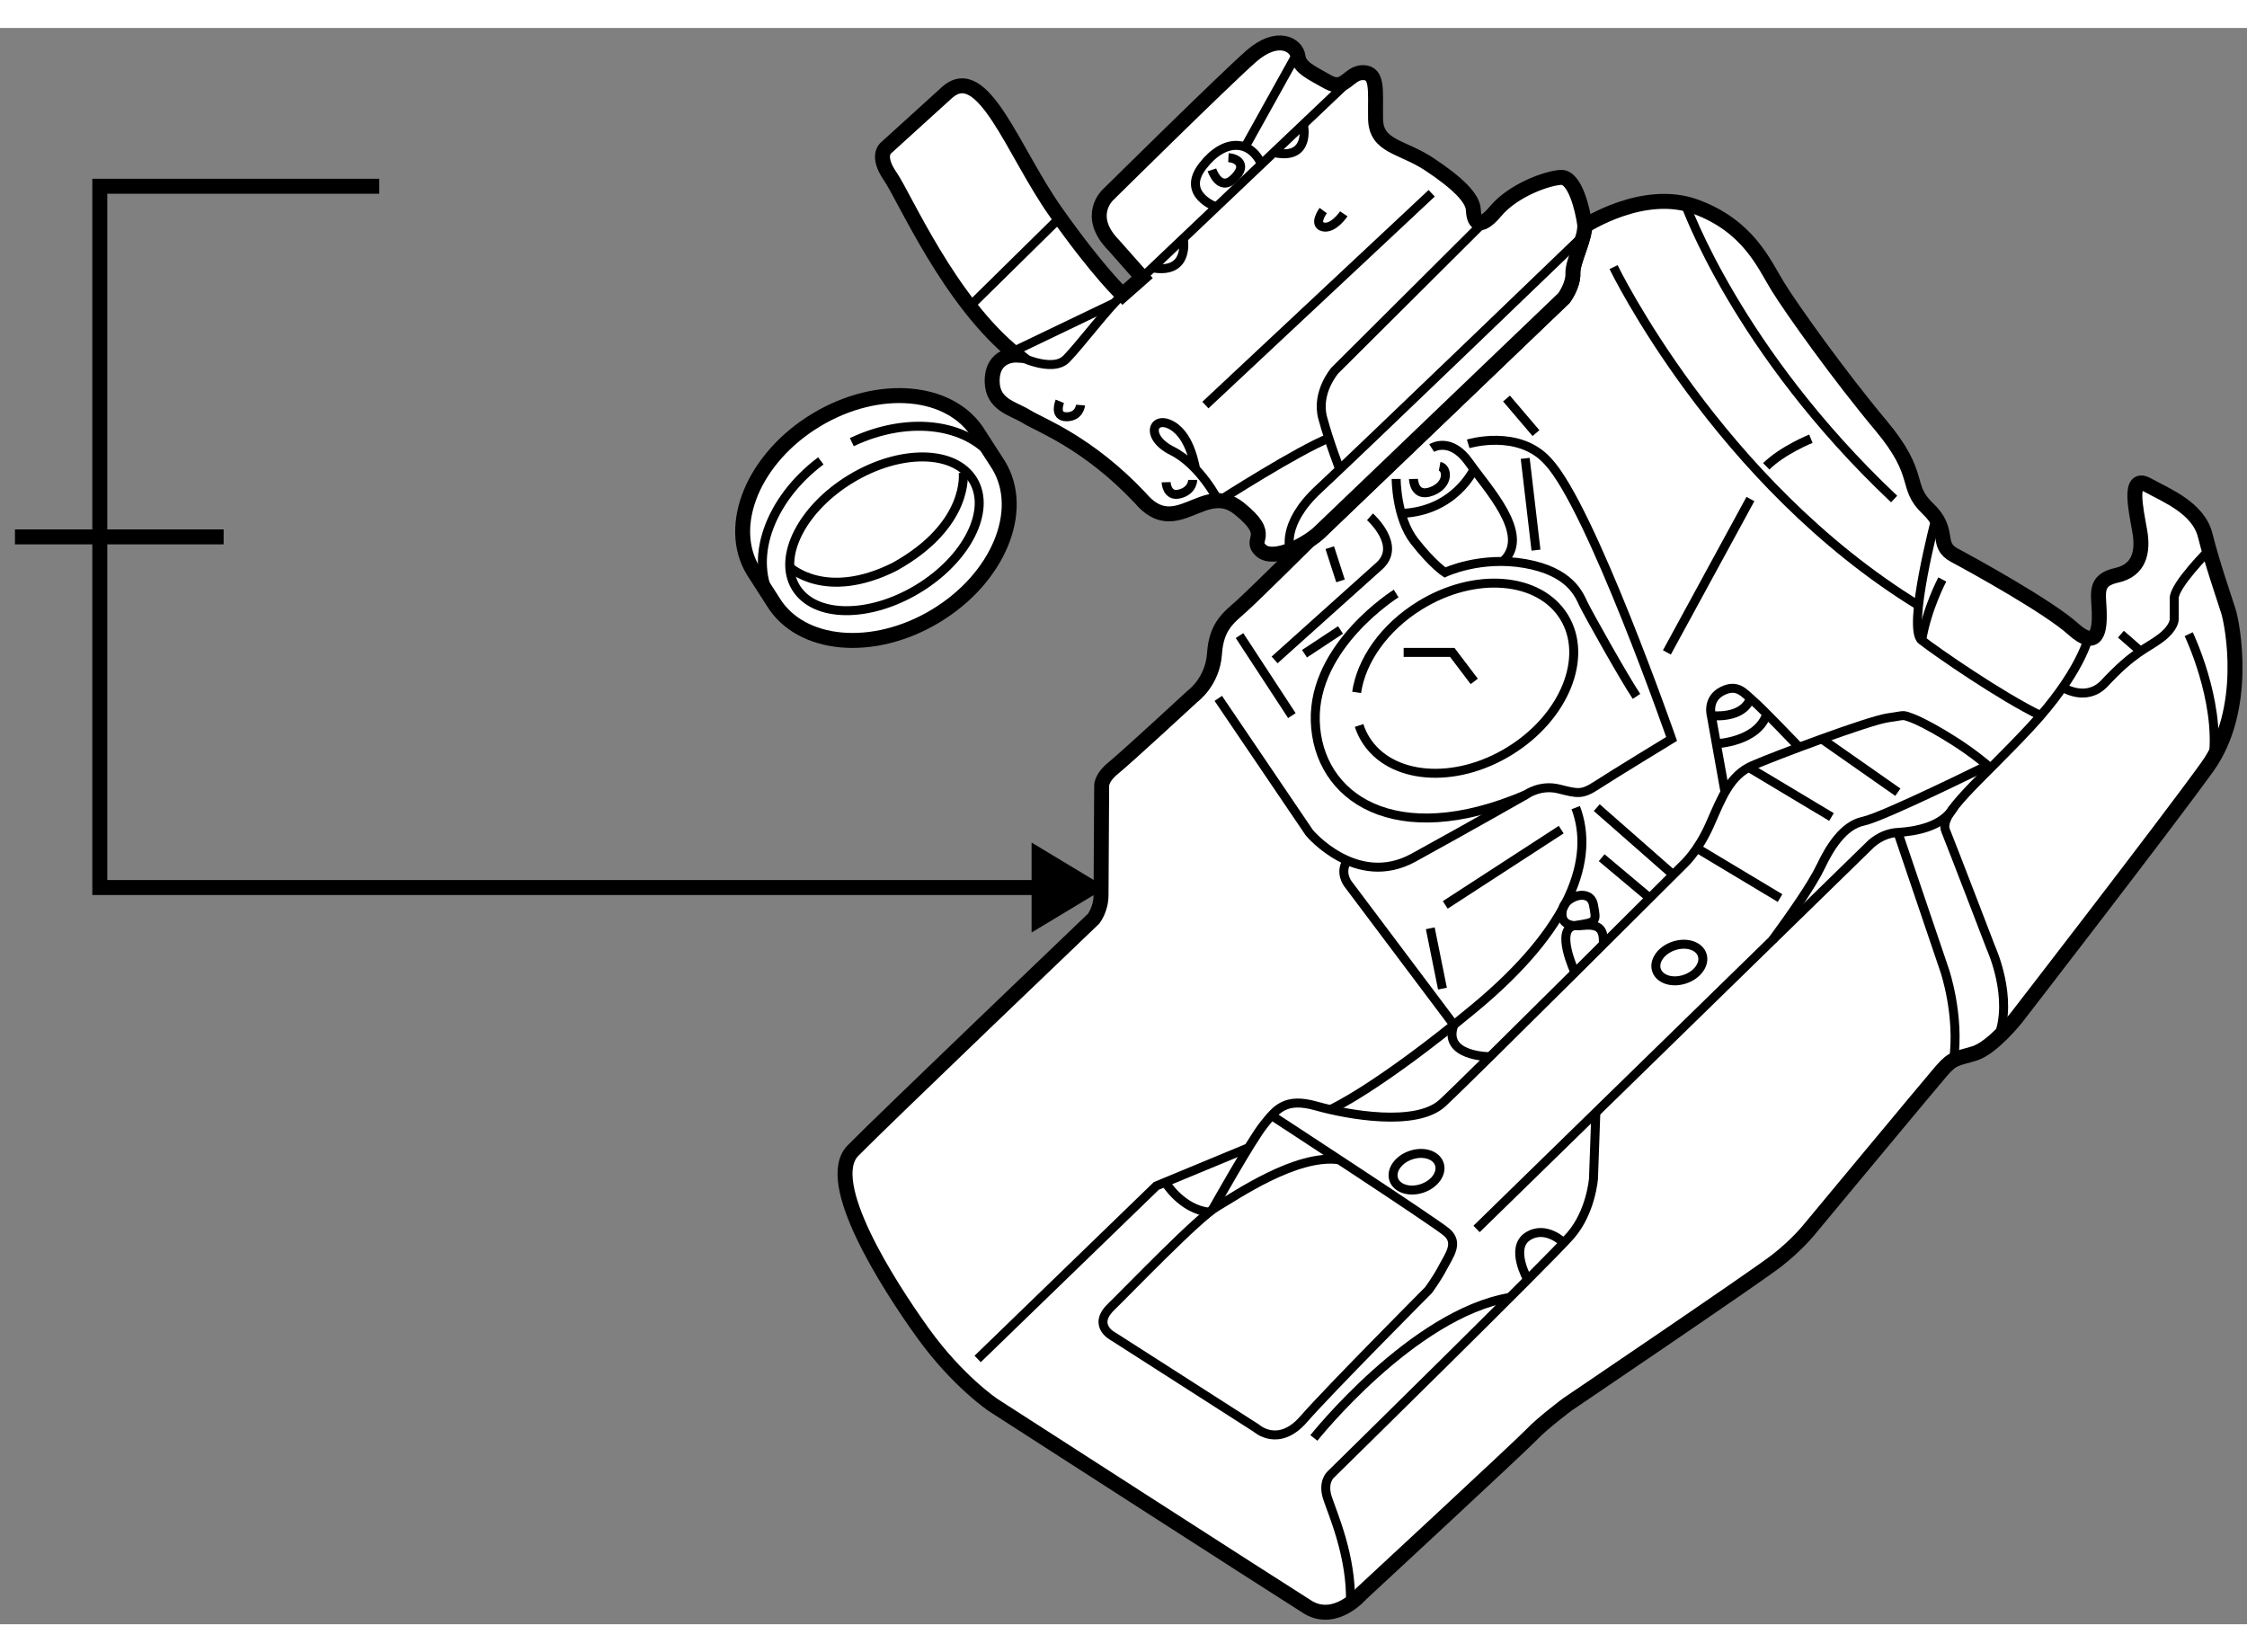 <?xml version="1.0" encoding="utf-8"?>
<!-- Generator: Adobe Illustrator 15.1.0, SVG Export Plug-In . SVG Version: 6.00 Build 0)  -->
<!DOCTYPE svg PUBLIC "-//W3C//DTD SVG 1.1//EN" "http://www.w3.org/Graphics/SVG/1.1/DTD/svg11.dtd">
<svg version="1.1" xmlns="http://www.w3.org/2000/svg" xmlns:xlink="http://www.w3.org/1999/xlink" x="0px" y="0px" width="244.8px"
	 height="180px" viewBox="156.734 117.864 75.087 53.341" enable-background="new 0 0 244.8 180" xml:space="preserve">
	
<rect x="156.734" y="117.864" width="75.087" height="53.341" fill="#808080" stroke="none"/>
	
<g><path fill="#FFFFFF" stroke="#000000" stroke-width="0.5" d="M231.196,137.341c-0.146-0.458-0.542-1.604-0.771-2.521
			s-1.291-1.334-1.937-1.688s-0.376,0.834-0.251,1.542s-0.021,1.313-0.771,1.479s-0.604,0.583-0.583,1.208s-0.063,1.313-0.875,0.583
			s-3.292-2.104-3.958-2.458c-0.667-0.354-0.104-0.813-0.896-1.563s-0.166-1.104-1.563-2.771s-3-3.917-3.459-4.667
			c-0.458-0.75-0.979-2-2.729-2.646s-3.718,0.646-3.718,0.646l-0.011,0.012c0.002,0.451-0.396,1.18-0.381,1.561
			c0.016,0.406-0.297,0.828-0.297,0.828s-7.781,7.453-8.172,7.828c-0.08,0.077-0.195,0.164-0.325,0.251l-0.003,0.004
			c0,0-1.822,1.808-2.26,2.203s-0.855,0.667-0.918,1.604s-0.729,1.417-0.729,1.417s-2.209,2.042-2.646,2.396
			s-0.395,0.625-0.395,0.625s-0.021,3.146-0.021,3.625s-0.25,0.791-0.25,0.791s-7.021,6.709-8.041,7.75
			c-1.021,1.041,1.166,4.459,2.332,6.084c1.167,1.625,2.355,2.417,2.355,2.417s9.541,6.146,10.541,6.771
			c0.916,0.521,1.75-0.459,1.75-0.459s5.354-4.958,5.709-5.333c0.354-0.375,1.188-1,1.188-1s6.25-4.229,6.979-4.792
			s1.146-1.104,1.146-1.104s3.979-4.792,4.375-5.25c0.396-0.458,0.5-0.396,1.104-0.584s1.396-1.187,1.396-1.187
			s4.979-6.438,6.375-8.375S231.342,137.799,231.196,137.341z"></path><polyline fill="none" stroke="#000000" stroke-width="0.3" points="189.404,162.34 195.373,156.559 198.467,155.277 		"></polyline><path fill="none" stroke="#000000" stroke-width="0.3" d="M199.217,154.199c0,0,5.438,3.547,5.859,3.906s0.078,0.781-0.125,1.172
			s-0.484,0.766-0.484,0.766s-3.328,3.344-4.172,4.313s-1.578,0.297-1.578,0.297l-4.781-3.063c0,0-0.719-0.359-0.078-0.984
			s2.922-3,3.547-3.359s2.641-1.766,4.077-1.563"></path><path fill="none" stroke="#000000" stroke-width="0.3" d="M195.673,156.435c0,0,0.547,0.909,1.468,1.001"></path><path fill="none" stroke="#000000" stroke-width="0.3" d="M197.248,157.351c0,0,1.313-2.339,1.719-2.839s0.703-0.922,1.75-0.625
			s3.344,0.709,4.219-0.099s8.031-7.948,8.031-7.948s0.5-0.438,0.906-1.359s0.672-1.641,1.422-1.969s3.875-1.5,4.516-1.594
			s0.469-0.109,0.797,0s1.688,0.828,2.656,1.688"></path><path fill="none" stroke="#000000" stroke-width="0.3" d="M226.515,138.252c0,0-0.267,1.182-1.938,2.979s-3.063,2.875-2.828,3.453
			s1.516,3.922,1.516,3.922s0.768,1.672,0.235,3"></path><path fill="none" stroke="#000000" stroke-width="0.3" d="M206.076,157.996l13.133-12.819c0,0,0.367-0.399,0.945-0.431
			s1.491-0.189,1.863-0.829"></path><path fill="none" stroke="#000000" stroke-width="0.3" d="M223.148,142.506c0,0-3.479,1.725-4.15,1.865s-1.125,0.891-1.422,1.516
			s-1.029,1.658-1.616,2.462"></path><path fill="none" stroke="#000000" stroke-width="0.3" d="M220.154,144.746l1.568,4.625c0,0,0.501,1.475,0.295,2.987"></path><path fill="none" stroke="#000000" stroke-width="0.3" d="M210.061,154.106l-0.078,2.202c0,0-0.078,1.109-0.766,1.906
			s-8.016,7.99-8.016,7.99s-0.281,0.244-0.109,0.775s0.817,1.961,0.768,3.528"></path><path fill="none" stroke="#000000" stroke-width="0.3" d="M200.639,164.98c0,0,3.293-4.145,6.553-4.697"></path><path fill="none" stroke="#000000" stroke-width="0.3" d="M207.785,159.688c0,0-0.604-1.052,0-1.442
			c0.604-0.391,1.205,0.214,1.205,0.214"></path><ellipse transform="matrix(0.947 -0.321 0.321 0.947 -39.307 73.663)" fill="none" stroke="#000000" stroke-width="0.3" cx="204.051" cy="156.2" rx="0.804" ry="0.586"></ellipse><ellipse transform="matrix(0.947 -0.32 0.32 0.947 -36.53 76.046)" fill="none" stroke="#000000" stroke-width="0.3" cx="212.958" cy="149.096" rx="0.805" ry="0.586"></ellipse><path fill="none" stroke="#000000" stroke-width="0.3" d="M201.19,154.007c0,0,1.542-0.683,4.808-3.386s4.031-5.018,3.391-6.704"></path><path fill="none" stroke="#000000" stroke-width="0.3" d="M206.523,152.24c0,0-1.603,0.004-1.205-1.065l-3.539-4.71
			c0,0-0.313-0.391,0-0.813"></path><line fill="none" stroke="#000000" stroke-width="0.3" x1="204.529" y1="147.949" x2="204.936" y2="149.965"></line><line fill="none" stroke="#000000" stroke-width="0.3" x1="205.029" y1="147.168" x2="208.904" y2="144.652"></line><line fill="none" stroke="#000000" stroke-width="0.3" x1="210.092" y1="143.917" x2="212.646" y2="146.16"></line><line fill="none" stroke="#000000" stroke-width="0.3" x1="210.256" y1="145.59" x2="211.863" y2="146.939"></line><path fill="none" stroke="#000000" stroke-width="0.3" d="M209.365,149.426c0,0-0.691-1.466,0-1.57
			c0.727-0.109,0.727-0.109,0.617-0.688s-0.928-0.277-1.026,0.119s0.076,0.631,0.67,0.568s0.704,0.162,0.687,0.628"></path><line fill="none" stroke="#000000" stroke-width="0.3" x1="216.217" y1="146.939" x2="213.438" y2="145.272"></line><line fill="none" stroke="#000000" stroke-width="0.3" x1="217.936" y1="144.23" x2="215.17" y2="142.573"></line><line fill="none" stroke="#000000" stroke-width="0.3" x1="220.154" y1="143.402" x2="217.61" y2="141.621"></line><path fill="none" stroke="#000000" stroke-width="0.3" d="M214.379,143.402l-0.459-2.561c0,0-0.156-0.549,0.359-0.814
			s0.734,0.063,1.031,0.313s1.547,1.559,1.547,1.559"></path><path fill="none" stroke="#000000" stroke-width="0.3" d="M214.088,141.781c0,0,1.382-0.053,1.686-0.997"></path><path fill="none" stroke="#000000" stroke-width="0.3" d="M213.92,140.842c0,0,1.052,0.131,1.307-0.576"></path><line fill="none" stroke="#000000" stroke-width="0.3" x1="212.436" y1="138.73" x2="215.227" y2="133.605"></line><path fill="none" stroke="#000000" stroke-width="0.3" d="M210.654,125.855c0,0,3.469,7.188,10.203,11.313"></path><path fill="none" stroke="#000000" stroke-width="0.3" d="M213.047,123.736c0,0,1.717,4.9,6.982,9.869"></path><path fill="none" stroke="#000000" stroke-width="0.3" d="M217.248,131.59c0,0-0.938,0.375-1.492,0.922"></path><path fill="none" stroke="#000000" stroke-width="0.3" d="M221.427,134.241c0,0-0.976,3.692-0.476,4.083s2.65,1.879,3.974,2.518"></path><path fill="none" stroke="#000000" stroke-width="0.3" d="M221.639,136.293c0,0-0.516,0.969-0.688,2.031"></path><path fill="none" stroke="#000000" stroke-width="0.3" d="M230.557,135.312c0,0-1.168,1.169-1.168,1.606s0,0.703,0,0.703
			s0.016,0.277-0.453,0.631s-0.891,0.447-1.891,1.525c-0.609,0.625-1.383,0.119-1.383,0.119"></path><line fill="none" stroke="#000000" stroke-width="0.3" x1="227.607" y1="138.121" x2="228.264" y2="138.692"></line><path fill="none" stroke="#000000" stroke-width="0.3" d="M229.873,138.121c0,0,1.057,2.197,0.817,4.138"></path><path fill="none" stroke="#000000" stroke-width="0.3" d="M197.445,140.266l3.043,4.491c0,0,1.572,1.88,3.479,0.833
			s3.766-2.109,3.766-2.109s0.469-0.344,1.094-0.188s0.766,0.203,1.266-0.125s2.5-1.547,2.5-1.547s-2.703-7.75-4.125-9.266
			c-0.984-1.109-2.672-0.594-2.672-0.594"></path><line fill="none" stroke="#000000" stroke-width="0.3" x1="207.076" y1="130.246" x2="208.061" y2="131.402"></line><line fill="none" stroke="#000000" stroke-width="0.3" x1="207.701" y1="132.246" x2="208.061" y2="135.313"></line><path fill="none" stroke="#000000" stroke-width="0.3" d="M204.576,131.902c0,0,0.625-0.406,1.25,0.484s2.047,2.375,1.172,3.266"></path><path fill="none" stroke="#000000" stroke-width="0.3" d="M203.389,132.934c0,0,0,1.297,0.609,2.078s1.021,1.047,1.021,1.047
			s1.183-0.563,2.683-0.297s1.794,1.031,1.943,1.344c0.15,0.313,1.338,2.438,1.775,3.094"></path><path fill="none" stroke="#000000" stroke-width="0.3" d="M205.988,132.609c0,0-0.635,1.41-2.43,1.477"></path><path fill="none" stroke="#000000" stroke-width="0.3" d="M203.967,132.934c0,0,0.016,0.641,0.609,0.414s0.531-0.789,0.266-0.836"></path><path fill="none" stroke="#000000" stroke-width="0.3" d="M202.514,134.199c0,0,1.078,0.953,0.313,1.641s-3.5,3.141-3.5,3.141"></path><line fill="none" stroke="#000000" stroke-width="0.3" x1="201.17" y1="135.23" x2="201.529" y2="136.34"></line><line fill="none" stroke="#000000" stroke-width="0.3" x1="198.154" y1="138.168" x2="199.904" y2="140.842"></line><line fill="none" stroke="#000000" stroke-width="0.3" x1="200.326" y1="138.774" x2="201.529" y2="137.98"></line><path fill="none" stroke="#000000" stroke-width="0.3" d="M203.389,136.762c0,0-2.781,1.734-2.703,4.266s2.641,4.344,7.047,2.453"></path><polyline fill="none" stroke="#000000" stroke-width="0.3" points="203.639,138.73 205.264,138.73 205.998,139.699 		"></polyline><path fill="none" stroke="#000000" stroke-width="0.3" d="M202.068,140.066c0.154-1.057,0.917-2.169,2.116-2.907
			c1.833-1.129,3.989-0.954,4.816,0.389c0.827,1.345,0.013,3.349-1.82,4.477c-1.833,1.129-3.989,0.954-4.816-0.389
			c-0.091-0.147-0.161-0.303-0.214-0.464"></path></g><g><line fill="none" stroke="#000000" stroke-width="0.5" x1="160.069" y1="134.87" x2="157.234" y2="134.87"></line><line fill="none" stroke="#000000" stroke-width="0.5" x1="164.207" y1="134.87" x2="160.069" y2="134.87"></line><polygon points="191.206,148.09 193.699,146.587 191.206,145.084 		"></polygon><polyline fill="none" stroke="#000000" stroke-width="0.5" points="169.406,123.153 160.069,123.153 160.069,146.587 
			164.207,146.587 187.217,146.587 192.355,146.587 		"></polyline></g>



	
<g><path fill="#FFFFFF" stroke="#000000" stroke-width="0.5" d="M182.563,137.027c0.92,1.525,3.354,1.744,5.438,0.486
			c2.083-1.257,3.025-3.512,2.105-5.037l-0.66-1.025c-0.92-1.525-3.355-1.744-5.438-0.486c-2.083,1.257-3.025,3.512-2.104,5.037
			L182.563,137.027z"></path><ellipse transform="matrix(0.856 -0.517 0.517 0.856 -42.892 115.624)" fill="none" stroke="#000000" stroke-width="0.3" cx="186.278" cy="134.87" rx="3.462" ry="2.153"></ellipse><path fill="none" stroke="#000000" stroke-width="0.3" d="M188.92,132.717c0,0,0.24,1.747-2.297,3.154c-2.313,1.156-3.51,0-3.51,0
			"></path><path fill="none" stroke="#000000" stroke-width="0.3" d="M185.199,131.704c1.949-0.926,4.063-0.625,4.906,0.772"></path><path fill="none" stroke="#000000" stroke-width="0.3" d="M182.563,137.027c-0.843-1.396-0.125-3.403,1.6-4.697"></path></g>



	
<g><path fill="#FFFFFF" stroke="#000000" stroke-width="0.5" d="M188.373,120.027l-2.031,1.844c0,0-0.344,0.25,0.141,0.953
			s1.98,4.188,4.219,5.969c0,0-0.828-0.047-0.813,0.891c0.016,0.781,0.703,0.891,1.156,1.172s2.047,0.859,3.797,2.719
			c1.203,1.422,2.125-0.594,3.297,0.344s0.297,1.016,0.734,1.406s1.563-0.234,1.953-0.609s8.172-7.828,8.172-7.828
			s0.313-0.422,0.297-0.828s0.453-1.219,0.391-1.656s-0.313-1.578-0.797-1.547s-1.594,0.438-2.172,1.125s-0.734,0.344-0.75-0.047
			s-0.547-0.906-1.469-1.516s-1.781-0.578-1.797-1.516s0.094-1.531-0.406-1.547s-0.609,0.641-1.188,0.313s-0.953-0.484-1-0.859
			s-0.672-0.781-1.563,0s-4.797,4.641-4.797,4.641s-0.75,0.703,0.203,1.672l0.953,1.078l-0.656,0.578c0,0-0.797-0.734-2.234-2.766
			S189.578,118.933,188.373,120.027z"></path><path fill="none" stroke="#000000" stroke-width="0.3" d="M190.701,128.793c0,0,1.188,0.625,1.672,0.125s1.395-1.717,1.875-2.141"></path><line fill="none" stroke="#000000" stroke-width="0.3" x1="190.569" y1="128.686" x2="193.973" y2="127.052"></line><line fill="none" stroke="#000000" stroke-width="0.3" x1="189.137" y1="127.17" x2="192.15" y2="124.204"></line><line fill="none" stroke="#000000" stroke-width="0.3" x1="194.904" y1="126.199" x2="202.057" y2="119.405"></line><path fill="none" stroke="#000000" stroke-width="0.3" d="M200.289,121.084c0,0,0.275,1.223-0.992,0.942"></path><path fill="none" stroke="#000000" stroke-width="0.3" d="M196.275,124.897c0,0,0.239,1.21-1.035,0.982"></path><path fill="none" stroke="#000000" stroke-width="0.3" d="M200.951,123.965c0,0-0.344,0.469,0,0.547s0.688-0.438,0.688-0.438"></path><path fill="none" stroke="#000000" stroke-width="0.3" d="M197.381,123.847c0,0-1.195-0.413-0.461-1.366s1.605-0.877,1.967-0.063"></path><path fill="none" stroke="#000000" stroke-width="0.3" d="M197.232,122.605c0,0,0.247,0.75,0.725,0.297
			c0.479-0.453,0.129-0.688-0.173-0.703"></path><line fill="none" stroke="#000000" stroke-width="0.3" x1="200.082" y1="118.709" x2="198.338" y2="121.844"></line><line fill="none" stroke="#000000" stroke-width="0.3" x1="204.576" y1="123.387" x2="197.014" y2="130.465"></line><path fill="none" stroke="#000000" stroke-width="0.3" d="M192.842,130.465c0,0-0.031,0.391-0.469,0.391s-0.223-0.516-0.223-0.516
			"></path><path fill="none" stroke="#000000" stroke-width="0.3" d="M195.701,133.043c0,0,0.016,0.5,0.453,0.391s0.438-0.469,0.438-0.469"></path><path fill="none" stroke="#000000" stroke-width="0.3" d="M197.482,133.66c0,0,2.641-1.695,3.688-2.102"></path><path fill="none" stroke="#000000" stroke-width="0.3" d="M197.445,133.66c0,0-0.604-1.195-1.541-1.664s-0.641-1.219,0-0.844
			s0.76,1.426,0.791,1.457"></path><path fill="none" stroke="#000000" stroke-width="0.3" d="M199.848,135.313c0,0-0.318-0.864,0.947-2.036s8.85-8.475,8.85-8.475"></path><path fill="none" stroke="#000000" stroke-width="0.3" d="M206.342,124.328l-5,4.98c0,0-0.641,0.734-0.406,1.594
			s0.568,1.707,0.568,1.707"></path></g>


</svg>